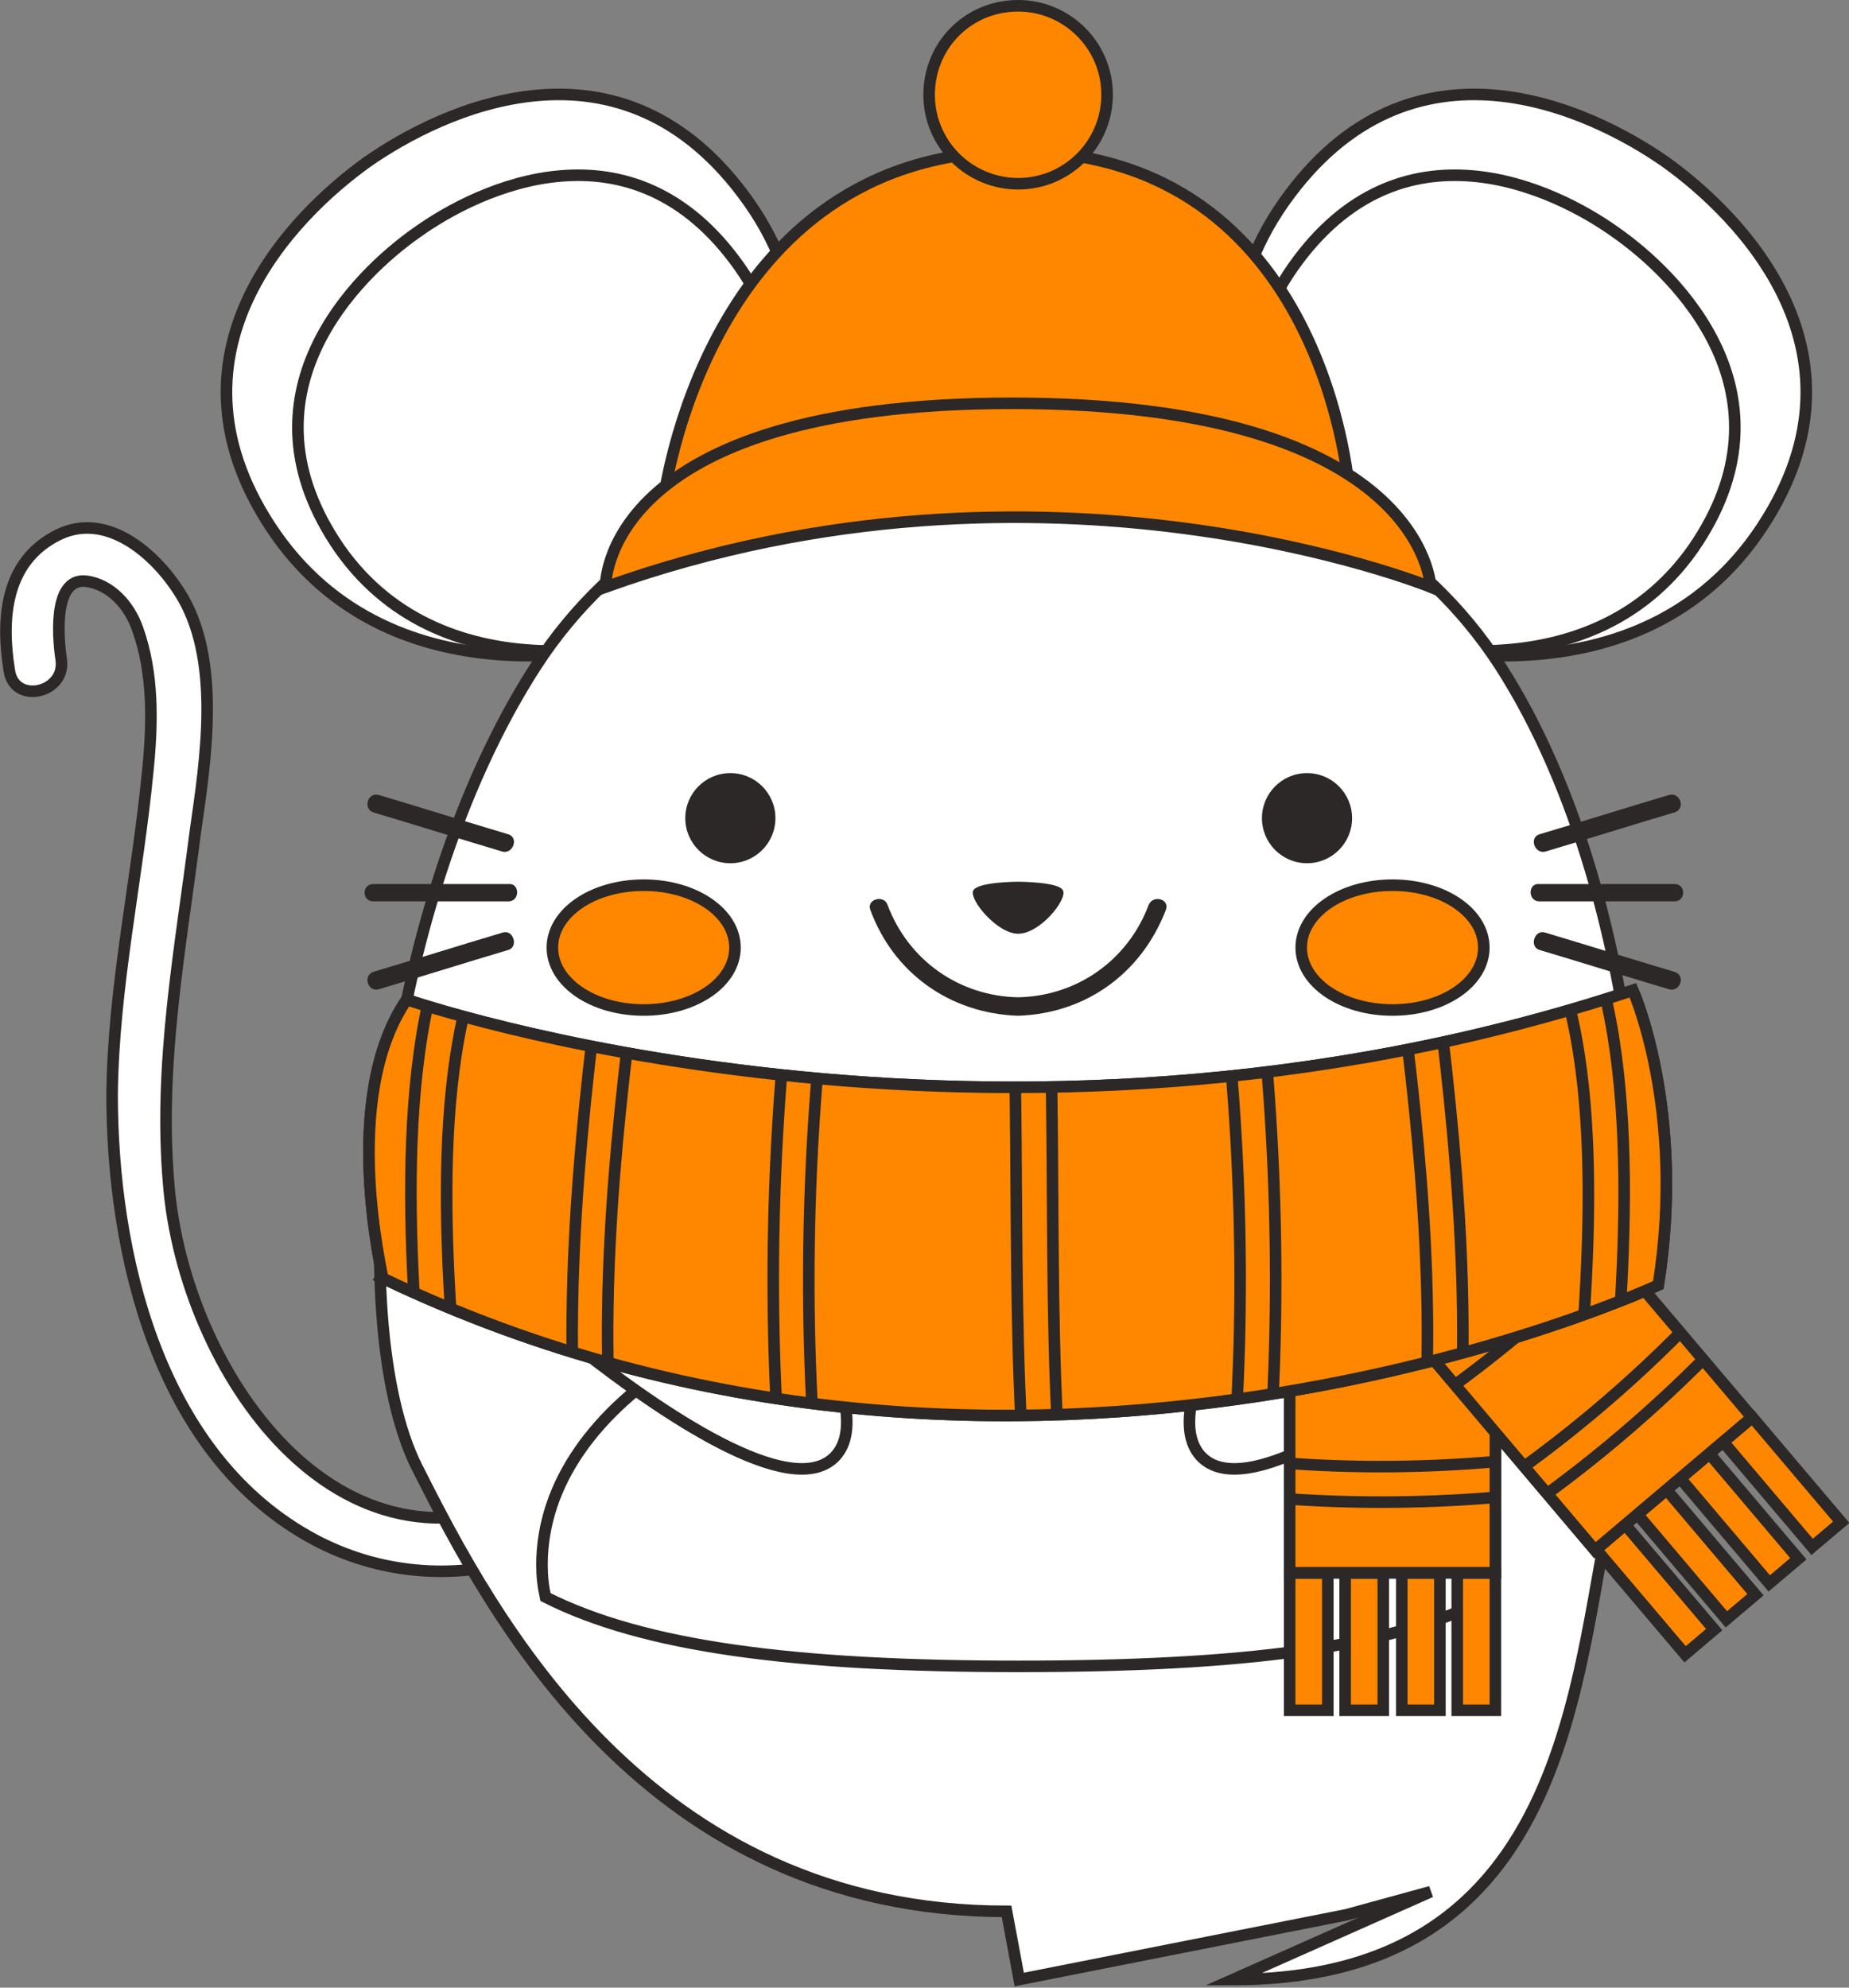 <?xml version="1.0" encoding="UTF-8"?> <!-- Generator: Adobe Illustrator 24.0.1, SVG Export Plug-In . SVG Version: 6.00 Build 0) --> <svg xmlns="http://www.w3.org/2000/svg" xmlns:xlink="http://www.w3.org/1999/xlink" id="Layer_1" x="0px" y="0px" viewBox="0 0 160 172" style="enable-background:new 0 0 160 172;" xml:space="preserve"><rect x="0" y="0" width="160" height="172" fill="#808080" stroke="none"/> <style type="text/css"> .st0{fill:#FFFFFF;} .st1{fill:#2B2827;} .st2{fill:none;} .st3{fill:none;stroke:#2B2827;stroke-miterlimit:10;} .st4{fill:#373333;} .st5{fill:#FFFFFF;stroke:#2B2827;stroke-miterlimit:10;} .st6{fill:#FF8700;stroke:#2B2827;stroke-miterlimit:10;} .st7{clip-path:url(#SVGID_2_);} .st8{clip-path:url(#SVGID_4_);} .st9{clip-path:url(#SVGID_6_);} .st10{fill:#FF8800;} </style> <g> <g> <path class="st5" d="M63.2,101.3c0.8,7.8-0.8,15.9-4.6,22.7c-6.3,11.4-20.8,15.3-32,8.9c-13-7.4-16.9-24.5-16.9-38.2 c0.1-9.4,2.2-18.7,3.1-28.1c0.4-4,0.5-8.3-0.9-12.2c-0.7-2-2.3-3.8-4.4-4.1c-3.1-0.4-2.4,5.5-2.2,6.8c0.4,2.9-4.1,3.9-4.5,0.9 C0.1,53.6,0.4,48.6,5,46.3c4.2-2.1,8.4,1.6,10.5,4.9c3.7,5.7,2.3,14.5,1.4,20.8c-1.3,10.2-3.2,20.2-2.3,30.5 c1.3,16,14.6,35.7,32.5,26.5c9.1-4.7,12.5-17.2,11.5-26.8C58.4,99.3,62.9,98.3,63.2,101.3L63.2,101.3z"></path> </g> <g> <path class="st3" d="M63.2,140.3c0,0-10.2,1-10,7.1c0,0,1.4,2.1,7.6,2.3c6.2,0.2,13-0.1,14.4-8.3L63.2,140.3z"></path> <path class="st3" d="M114.2,140.3c0,0,10.2,1,10,7.1c0,0-1.4,2.1-7.6,2.3c-6.2,0.2-13-0.1-14.4-8.3L114.2,140.3z"></path> </g> <g> <g> <path class="st5" d="M144.1,14c-6.3-4.4-22-12.1-33,3.5c-11,15.6,2.2,33.3,2.2,33.3l3.3,2.3l3.3,2.3c0,0,21.1,6.5,32.1-9.1 C162.9,30.7,150.4,18.5,144.1,14z"></path> <path class="st5" d="M139.8,20.1c-5.3-3.8-18.6-10.2-27.9,3c-9.3,13.2,1.9,28.1,1.9,28.1l2.8,2l2.8,2c0,0,17.8,5.5,27.1-7.7 C155.7,34.2,145.1,23.8,139.8,20.1z"></path> </g> <g> <path class="st5" d="M31.8,14c6.3-4.4,22-12.1,33,3.5c11,15.6-2.2,33.3-2.2,33.3l-3.3,2.3l-3.3,2.3c0,0-21.1,6.5-32.1-9.1 C13,30.7,25.5,18.5,31.8,14z"></path> <path class="st5" d="M36.1,20.1c5.3-3.8,18.6-10.2,27.9,3c9.3,13.2-1.9,28.1-1.9,28.1l-2.8,2l-2.8,2c0,0-17.8,5.5-27.1-7.7 C20.2,34.2,30.8,23.8,36.1,20.1z"></path> </g> </g> <path class="st5" d="M129.8,57.6c-13.6-21-41.6-20.1-41.7-20.1l0,0l0,0l0,0l0,0c0,0-28.1-0.9-41.7,20.1 c-13.6,21-16.8,56.5-10.3,69.4c6.5,12.9,19.9,38.4,51,38.4l1.1,5.9l28.3-5.6l7.3-2l-17.1,7.6c31,0,29.4-29.6,33.5-44.3 C144,113.1,143.3,78.6,129.8,57.6z"></path> <path class="st3" d="M88.1,144.2c19.4,0,32.4-1.6,40.9-6c0.2-0.9,0.3-1.9,0.3-2.8c0-14-18.4-25.3-41.2-25.3 c-22.7,0-41.2,11.3-41.2,25.3c0,1,0.1,1.9,0.3,2.8C55.7,142.5,68.7,144.2,88.1,144.2L88.1,144.2z"></path> <g> <g> <circle class="st1" cx="113.1" cy="70.8" r="3.9"></circle> <circle class="st1" cx="63.2" cy="70.8" r="3.9"></circle> </g> <path class="st1" d="M88.1,76.3c0,0-3.6,0-3.9,0.8c-0.3,0.8,2.1,3.7,3.9,3.7c1.9,0,4.2-2.9,3.9-3.7C91.8,76.3,88.1,76.3,88.1,76.3 z"></path> <path class="st1" d="M99.4,78.3c-1.8,4.8-6.2,7.9-11.3,8c0,0,0,0,0,0c0,0,0,0,0,0c-5.1-0.1-9.5-3.2-11.3-8 c-0.3-0.9-1.8-0.5-1.5,0.4c2,5.5,6.9,9,12.8,9.2c0,0,0,0,0,0c0,0,0,0,0,0c5.9-0.2,10.7-3.7,12.8-9.2 C101.2,77.8,99.8,77.4,99.4,78.3z"></path> </g> <g> <g> <g> <path class="st1" d="M133.2,78c3.9,0,7.8,0,11.7,0c1,0,1-1.5,0-1.5c-3.9,0-7.8,0-11.7,0C132.2,76.4,132.2,78,133.2,78L133.2,78z "></path> </g> <g> <g> <path class="st1" d="M133.7,73.7c3.7-1.1,7.5-2.3,11.2-3.4c1-0.3,0.5-1.8-0.5-1.5c-3.7,1.1-7.5,2.3-11.2,3.4 C132.3,72.5,132.8,73.9,133.7,73.7L133.7,73.7z"></path> </g> <g> <path class="st1" d="M133.7,80.7c3.7,1.1,7.5,2.3,11.2,3.4c1,0.3,0.5,1.8-0.5,1.5c-3.7-1.1-7.5-2.3-11.2-3.4 C132.3,81.9,132.8,80.4,133.7,80.7L133.7,80.7z"></path> </g> </g> </g> <g> <g> <path class="st1" d="M44,78c-3.9,0-7.8,0-11.7,0c-1,0-1-1.5,0-1.5c3.9,0,7.8,0,11.7,0C45,76.4,45,78,44,78L44,78z"></path> </g> <g> <g> <path class="st1" d="M43.5,73.7c-3.7-1.1-7.5-2.3-11.2-3.4c-0.9-0.3-0.5-1.8,0.5-1.5c3.7,1.1,7.5,2.3,11.2,3.4 C44.9,72.5,44.4,73.9,43.5,73.7L43.5,73.7z"></path> </g> <g> <path class="st1" d="M43.5,80.7c-3.7,1.1-7.5,2.3-11.2,3.4c-0.9,0.3-0.5,1.8,0.5,1.5c3.7-1.1,7.5-2.3,11.2-3.4 C44.9,81.9,44.4,80.4,43.5,80.7L43.5,80.7z"></path> </g> </g> </g> </g> <g> <path class="st5" d="M113.9,101.9c-4.7,6.3-14,19.7-10,24.1c3.8,4.1,15.5-4.1,22-9.2C124,111,119.7,105.8,113.9,101.9z"></path> <path class="st5" d="M62.3,101.9c4.7,6.3,14,19.7,10,24.1c-3.8,4.1-15.5-4.1-22-9.2C52.2,111,56.5,105.8,62.3,101.9z"></path> </g> <g> <path class="st6" d="M63.6,82c0,3-3.5,5.4-7.9,5.4c-4.4,0-7.9-2.4-7.9-5.4c0-3,3.5-5.4,7.9-5.4C60.1,76.6,63.6,79,63.6,82z"></path> <path class="st6" d="M128.4,82c0,3-3.5,5.4-7.9,5.4s-7.9-2.4-7.9-5.4c0-3,3.5-5.4,7.9-5.4S128.4,79,128.4,82z"></path> </g> <g> <g> <g> <rect x="111.6" y="136.1" class="st6" width="3.3" height="11.9"></rect> <rect x="116.4" y="136.1" class="st6" width="3.3" height="11.9"></rect> <rect x="121.3" y="136.1" class="st6" width="3.3" height="11.9"></rect> <rect x="126.1" y="136.1" class="st6" width="3.3" height="11.9"></rect> </g> <g> <rect x="111.6" y="108.7" class="st6" width="17.8" height="27.4"></rect> <g> <defs> <rect id="SVGID_1_" x="111.6" y="108.7" width="17.8" height="27.4"></rect> </defs> <use xlink:href="#SVGID_1_" style="overflow:visible;fill:#FF8700;"></use> <clipPath id="SVGID_2_"> <use xlink:href="#SVGID_1_" style="overflow:visible;"></use> </clipPath> <g class="st7"> <g> <path class="st6" d="M137.7,116.2c-11.8,1.8-24.1,1.9-35.9,0c-2-0.3-1.1-3.3,0.8-3c11.2,1.8,23,1.7,34.2,0 C138.8,113,139.6,115.9,137.7,116.2L137.7,116.2z"></path> </g> <g> <path class="st6" d="M137.7,128.6c-11.8,1.8-24.1,1.9-35.9,0c-2-0.3-1.1-3.3,0.8-3c11.2,1.8,23,1.7,34.2,0 C138.8,125.3,139.6,128.3,137.7,128.6L137.7,128.6z"></path> </g> </g> <use xlink:href="#SVGID_1_" style="overflow:visible;fill:none;stroke:#2B2827;stroke-miterlimit:10;"></use> </g> </g> </g> <g> <g> <rect x="141.5" y="131.6" transform="matrix(0.763 -0.647 0.647 0.763 -54.992 125.214)" class="st6" width="3.3" height="11.9"></rect> <rect x="145.2" y="128.5" transform="matrix(0.763 -0.646 0.646 0.763 -52.099 126.804)" class="st6" width="3.3" height="11.9"></rect> <rect x="148.9" y="125.4" transform="matrix(0.763 -0.646 0.646 0.763 -49.208 128.45)" class="st6" width="3.3" height="11.9"></rect> <rect x="152.6" y="122.3" transform="matrix(0.763 -0.646 0.646 0.763 -46.318 130.045)" class="st6" width="3.3" height="11.9"></rect> </g> <g> <rect x="127.1" y="104.2" transform="matrix(0.763 -0.646 0.646 0.763 -43.97 115.843)" class="st6" width="17.8" height="27.4"></rect> <g> <defs> <rect id="SVGID_3_" x="127.1" y="104.2" transform="matrix(0.763 -0.646 0.646 0.763 -43.97 115.843)" width="17.8" height="27.4"></rect> </defs> <use xlink:href="#SVGID_3_" style="overflow:visible;fill:#FF8700;"></use> <clipPath id="SVGID_4_"> <use xlink:href="#SVGID_3_" style="overflow:visible;"></use> </clipPath> <g class="st8"> <g> <path class="st6" d="M145.1,102.1c-7.8,9-17.1,17-27.4,23.2c-1.7,1-3-1.8-1.3-2.8c9.7-5.9,18.7-13.5,26.1-22.1 C143.8,98.8,146.4,100.6,145.1,102.1L145.1,102.1z"></path> </g> <g> <path class="st6" d="M153.1,111.5c-7.8,9-17.1,17-27.4,23.2c-1.7,1-3-1.8-1.3-2.8c9.7-5.9,18.7-13.5,26.1-22.1 C151.8,108.3,154.4,110,153.1,111.5L153.1,111.5z"></path> </g> </g> <use xlink:href="#SVGID_3_" style="overflow:visible;fill:none;stroke:#2B2827;stroke-miterlimit:10;"></use> </g> </g> </g> <g> <path class="st6" d="M35.2,86.5c0,0,50.6,17.6,106.1-0.8c0,0,4.6,10.3,2.2,25.5c0,0-55.2,25.8-110.4-0.6 C33.2,110.5,29.3,95.1,35.2,86.5z"></path> <g> <defs> <path id="SVGID_5_" d="M35.2,86.5c0,0,50.6,17.6,106.1-0.8c0,0,4.6,10.3,2.2,25.5c0,0-55.2,25.8-110.4-0.6 C33.2,110.5,29.3,95.1,35.2,86.5z"></path> </defs> <use xlink:href="#SVGID_5_" style="overflow:visible;fill:#FF8700;"></use> <clipPath id="SVGID_6_"> <use xlink:href="#SVGID_5_" style="overflow:visible;"></use> </clipPath> <g class="st9"> <g> <path class="st6" d="M39.7,78.9c-6.1,12.4-4,33.3-2.8,46.9c0.2,2.7,3.3,2.7,3.1,0c-1.1-12.8-3.3-33,2.4-44.7 C43.4,78.8,40.8,76.7,39.7,78.9L39.7,78.9z"></path> </g> <g> <path class="st6" d="M52,83.8c-2,15.4-3.6,32.1-1.5,47.5c0.4,2.7,3.3,1.5,3-1.1c-2-14.7-0.4-30.8,1.5-45.3 C55.3,82.3,52.4,81.2,52,83.8L52,83.8z"></path> </g> <g> <path class="st6" d="M68.3,85.9c-1.8,16.1-1.9,32.9,0,49c0.3,2.7,3.3,1.5,3-1.1c-1.8-15.3-1.7-31.4,0-46.7 C71.6,84.4,68.6,83.2,68.3,85.9L68.3,85.9z"></path> </g> <g> <path class="st6" d="M87.6,84.3c0.8,19.2-0.5,38,2.6,57c0.4,2.7,3.4,1.5,3-1.1c-3-18.7-1.6-37.1-2.5-55.9 C90.5,81.6,87.5,81.6,87.6,84.3L87.6,84.3z"></path> </g> <g> <path class="st6" d="M136.4,78.9c6.1,12.4,4,33.3,2.8,46.9c-0.2,2.7-3.3,2.7-3.1,0c1.1-12.8,3.3-33-2.4-44.7 C132.6,78.8,135.3,76.7,136.4,78.9L136.4,78.9z"></path> </g> <g> <path class="st6" d="M124.1,83.8c2,15.4,3.6,32.1,1.5,47.5c-0.4,2.7-3.3,1.5-3-1.1c2-14.7,0.4-30.8-1.5-45.3 C120.8,82.3,123.7,81.2,124.1,83.8L124.1,83.8z"></path> </g> <g> <path class="st6" d="M109,85.9c1.8,16.1,1.9,32.9,0,49c-0.3,2.7-3.3,1.5-3-1.1c1.8-15.3,1.7-31.4,0-46.7 C105.7,84.4,108.7,83.2,109,85.9L109,85.9z"></path> </g> </g> <use xlink:href="#SVGID_5_" style="overflow:visible;fill:none;stroke:#2B2827;stroke-miterlimit:10;"></use> </g> </g> </g> <g> <g> <path class="st6" d="M57.4,43.4c0,0,3.6-30.3,30.5-30.3c27.1,0,28.9,29.8,28.9,29.8S94.3,39.7,57.4,43.4z"></path> <path class="st6" d="M52.4,50.8c0,0-0.5-15.9,35.2-15.9c35.7,0,36.2,15.9,36.2,15.9S90.4,37.2,52.4,50.8z"></path> </g> <path class="st6" d="M95.8,8.2c0,4.2-3.4,7.7-7.7,7.7c-4.2,0-7.7-3.4-7.7-7.7s3.4-7.7,7.7-7.7C92.3,0.5,95.8,3.9,95.8,8.2z"></path> </g> </g> </svg> 